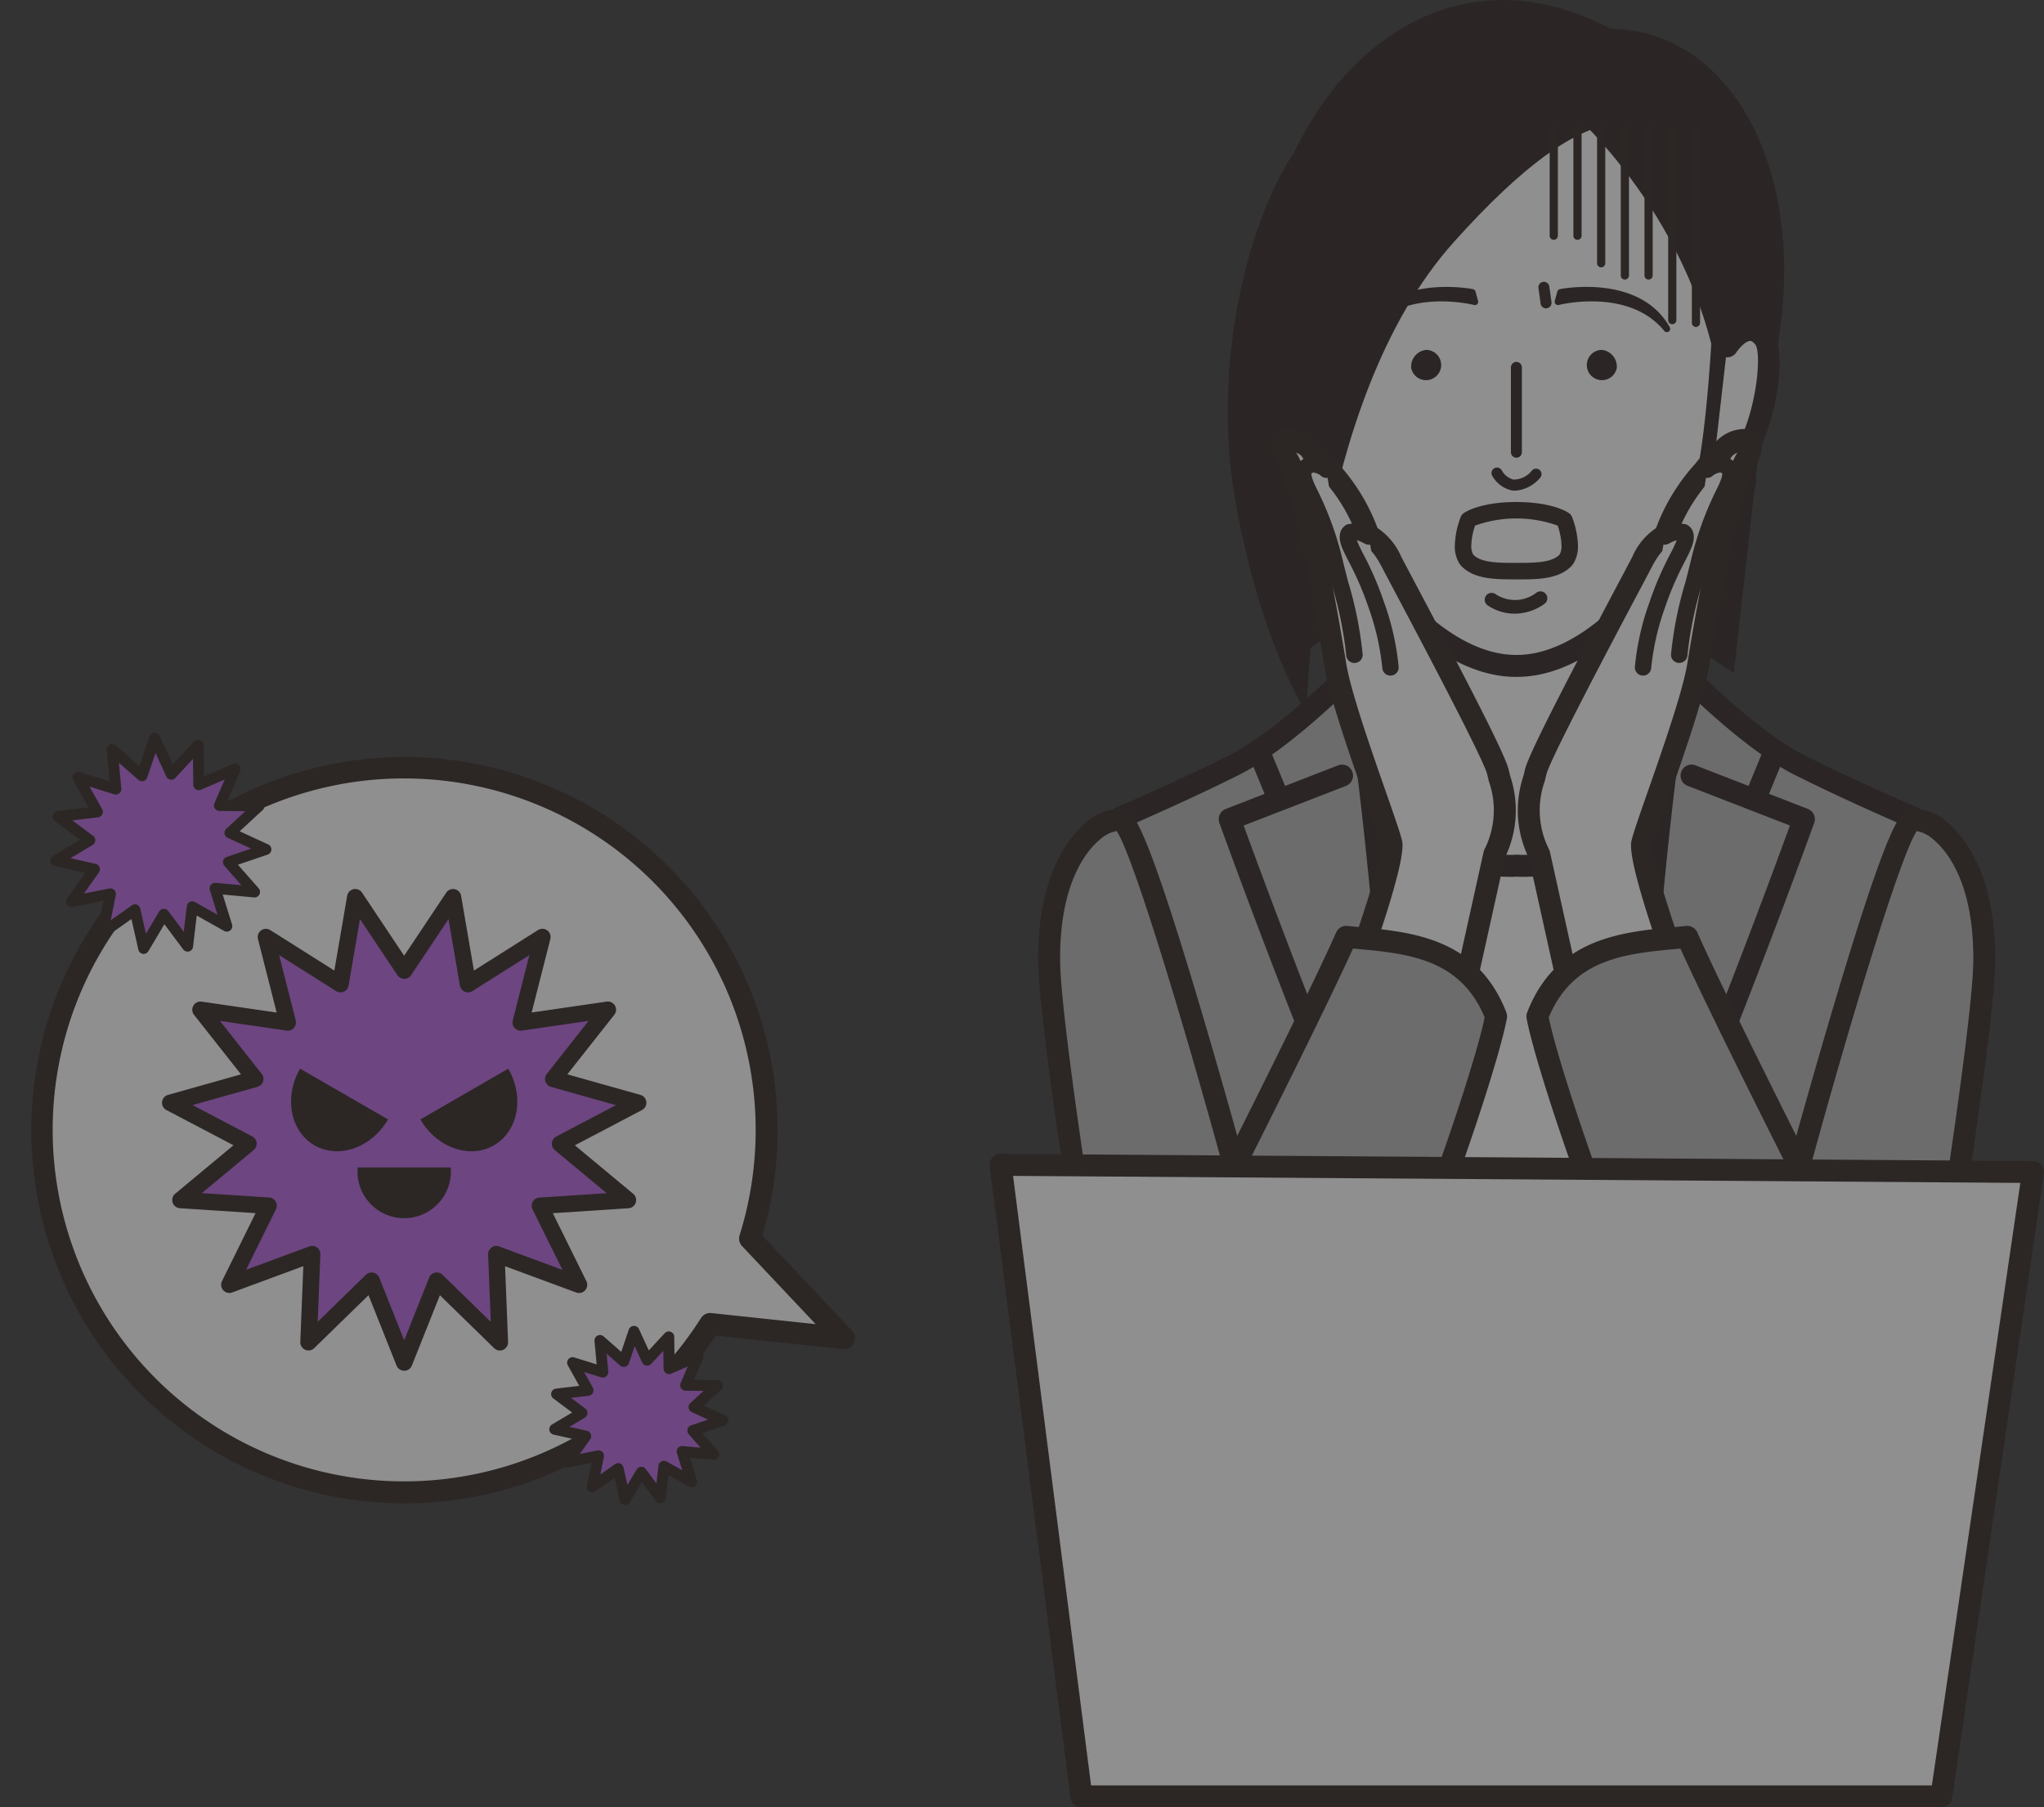 <svg xmlns="http://www.w3.org/2000/svg" xmlns:xlink="http://www.w3.org/1999/xlink" width="199.388" height="176.295" viewBox="0 0 199.388 176.295">
  <rect x="0" y="0" width="199.388" height="176.295" fill="#333333" stroke="none"/>
  <defs>
    <clipPath id="clip-path">
      <rect id="長方形_8681" data-name="長方形 8681" width="199.388" height="176.295" transform="translate(-13)" fill="none"/>
    </clipPath>
  </defs>
  <g id="グループ_167770" data-name="グループ 167770" transform="translate(13)" opacity="0.45">
    <g id="グループ_167769" data-name="グループ 167769" clip-path="url(#clip-path)">
      <path id="パス_229689" data-name="パス 229689" d="M340.942,153.107s-12.425-6.765-13.912-8.728.721-17.865.721-17.865H303.388s2.208,15.9.721,17.865-13.912,8.728-13.912,8.728,14.771,15.091,25.372,14.47c10.6.621,25.372-14.47,25.372-14.47" transform="translate(-180.511 -78.696)" fill="#fff"/>
      <path id="パス_229690" data-name="パス 229690" d="M314.445,166.9c-.215,0-.427-.005-.64-.017q-.318.017-.64.017c-10.874,0-24.895-14.194-25.5-14.811a1.07,1.07,0,0,1,.253-1.69c4.726-2.573,12.588-7.138,13.57-8.434.722-1.189.083-9.79-.928-17.07a1.071,1.071,0,0,1,1.061-1.219h24.363a1.071,1.071,0,0,1,1.061,1.219c-1.011,7.279-1.649,15.88-.919,17.082.973,1.284,8.836,5.848,13.562,8.422a1.071,1.071,0,0,1,.253,1.69c-.6.617-14.625,14.811-25.5,14.811m-.64-2.161.063,0c8.45.494,20.057-9.859,23.526-13.158-3.528-1.952-11.643-6.556-12.983-8.324-1.465-1.934-.365-12.043.348-17.44H302.851c.713,5.4,1.814,15.506.348,17.44-1.34,1.768-9.453,6.371-12.982,8.323,3.471,3.3,15.08,13.649,23.526,13.158l.063,0" transform="translate(-178.746 -76.933)" fill="#221714"/>
      <path id="パス_229691" data-name="パス 229691" d="M323.948,186.915c-4.36,4.6-5.406,13.805-17.961,13.805-.15,0-.29-.015-.436-.02s-.286.02-.436.02c-12.555,0-13.6-9.2-17.961-13.805-1.38-.178-12.192,6.255-12.9,8.358,0,0,3.408,48.7,16.671,70.43h29.261c13.263-21.731,16.671-70.43,16.671-70.43-.712-2.1-11.525-8.536-12.9-8.358" transform="translate(-170.591 -116.264)" fill="#fff"/>
      <path id="パス_229692" data-name="パス 229692" d="M318.419,265.017H289.157a1.071,1.071,0,0,1-.914-.513C275,242.8,271.558,195.589,271.418,193.59a1.067,1.067,0,0,1,.054-.418c.515-1.522,3.9-3.886,6.649-5.6,1.771-1.1,6.037-3.652,7.407-3.477a1.066,1.066,0,0,1,.64.326,25.552,25.552,0,0,1,3.162,4.518c2.642,4.4,5.373,8.953,14.022,8.953.068,0,.133,0,.2-.009l.2-.011h.078l.2.011c.065,0,.13.009.2.009,8.648,0,11.38-4.551,14.022-8.952a25.54,25.54,0,0,1,3.162-4.518,1.068,1.068,0,0,1,.64-.325c1.367-.181,5.636,2.372,7.407,3.477,2.749,1.714,6.134,4.078,6.649,5.6a1.077,1.077,0,0,1,.054.418c-.14,2-3.578,49.209-16.825,70.913a1.071,1.071,0,0,1-.914.513m-28.655-2.143h28.049C330.029,242.215,333.7,197.657,334,193.716c-1.02-1.628-9.126-6.655-11.413-7.4a28.1,28.1,0,0,0-2.5,3.728c-2.673,4.452-6,9.992-15.859,9.992-.115,0-.224-.006-.334-.013l-.1-.006-.1.006c-.11.007-.219.013-.334.013-9.861,0-13.187-5.541-15.859-9.992a28.136,28.136,0,0,0-2.5-3.728c-2.286.748-10.384,5.77-11.413,7.4.3,3.951,3.974,48.5,16.187,69.156" transform="translate(-168.828 -114.506)" fill="#221714"/>
      <path id="パス_229693" data-name="パス 229693" d="M260.54,254.88c1.134-16.382-5.667-67.737-5.667-67.737s6.026-2.584,11.072-5.121,11.648-9.343,11.648-9.343,1.615,9.481,3.057,25.967,14.879,52.473,13.918,65.155" transform="translate(-158.538 -107.411)" fill="#b2b2b3"/>
      <path id="パス_229694" data-name="パス 229694" d="M292.806,263.109c-.028,0-.055,0-.082,0a1.07,1.07,0,0,1-.987-1.149c.511-6.745-3.3-20.761-6.98-34.314-3.084-11.353-6.274-23.093-6.937-30.666-1.041-11.9-2.182-20.2-2.724-23.828-2.276,2.186-6.711,6.2-10.432,8.067-3.979,2-8.61,4.049-10.386,4.825.889,6.817,6.632,51.772,5.569,67.149a1.071,1.071,0,1,1-2.138-.148c1.113-16.087-5.593-67.01-5.661-67.522a1.071,1.071,0,0,1,.64-1.125c.06-.026,6.055-2.6,11.013-5.093,4.824-2.425,11.3-9.065,11.361-9.132a1.071,1.071,0,0,1,1.825.566c.016.1,1.639,9.714,3.068,26.054.646,7.383,3.81,19.029,6.87,30.291,3.9,14.361,7.588,27.926,7.048,35.038a1.071,1.071,0,0,1-1.067.991" transform="translate(-156.775 -105.648)" fill="#221714"/>
      <path id="パス_229695" data-name="パス 229695" d="M307.153,264.15a1.07,1.07,0,0,1-.914-.511c-10.228-16.662-25.881-60.194-26.038-60.632a1.071,1.071,0,0,1,.621-1.361l10.958-4.249a1.071,1.071,0,0,1,.775,2l-9.982,3.87c2.387,6.562,16.232,44.166,25.492,59.253a1.072,1.072,0,0,1-.912,1.632" transform="translate(-174.254 -122.741)" fill="#221714"/>
      <path id="パス_229696" data-name="パス 229696" d="M290.591,197.674a1.072,1.072,0,0,1-.991-.664l-1.491-3.62a1.071,1.071,0,0,1,1.981-.816l1.491,3.62a1.072,1.072,0,0,1-.99,1.48" transform="translate(-179.161 -119.374)" fill="#221714"/>
      <path id="パス_229697" data-name="パス 229697" d="M388.18,254.88c-1.133-16.382,5.667-67.737,5.667-67.737s-6.026-2.584-11.072-5.121-11.648-9.343-11.648-9.343-1.615,9.481-3.057,25.967S353.191,251.12,354.152,263.8" transform="translate(-220.262 -107.411)" fill="#b2b2b3"/>
      <path id="パス_229698" data-name="パス 229698" d="M352.387,263.109a1.071,1.071,0,0,1-1.067-.991c-.539-7.112,3.146-20.677,7.048-35.038,3.06-11.262,6.224-22.908,6.87-30.291,1.429-16.34,3.051-25.958,3.068-26.054a1.071,1.071,0,0,1,1.825-.566c.065.067,6.537,6.707,11.361,9.132,4.957,2.492,10.953,5.067,11.013,5.093a1.071,1.071,0,0,1,.64,1.125c-.068.513-6.774,51.435-5.661,67.522a1.071,1.071,0,1,1-2.138.148c-1.063-15.377,4.68-60.332,5.569-67.149-1.777-.776-6.407-2.825-10.386-4.825-3.722-1.871-8.157-5.881-10.433-8.067-.542,3.629-1.683,11.931-2.724,23.828-.663,7.574-3.852,19.313-6.937,30.666-3.683,13.554-7.491,27.569-6.98,34.314a1.071,1.071,0,0,1-.987,1.149c-.027,0-.055,0-.082,0" transform="translate(-218.498 -105.648)" fill="#221714"/>
      <path id="パス_229699" data-name="パス 229699" d="M417.555,197.673a1.072,1.072,0,0,1-.99-1.48l1.491-3.62a1.071,1.071,0,0,1,1.981.816l-1.491,3.62a1.072,1.072,0,0,1-.991.664" transform="translate(-259.064 -119.373)" fill="#221714"/>
      <path id="パス_229700" data-name="パス 229700" d="M360.754,264.15a1.072,1.072,0,0,1-.912-1.632c9.26-15.087,23.105-52.69,25.492-59.253l-9.981-3.87a1.071,1.071,0,0,1,.774-2l10.958,4.249a1.071,1.071,0,0,1,.621,1.361c-.157.438-15.81,43.97-26.038,60.632a1.07,1.07,0,0,1-.914.511" transform="translate(-223.733 -122.742)" fill="#221714"/>
      <path id="パス_229701" data-name="パス 229701" d="M365.306,384.2a2.124,2.124,0,1,1-2.122-2.24,2.183,2.183,0,0,1,2.122,2.24" transform="translate(-224.591 -237.59)" fill="#221714"/>
      <path id="パス_229702" data-name="パス 229702" d="M340.71,111.64s-21.894-16.663-41.313-2.428c-5.964-15.979,0-35.309,0-35.309h45.576Z" transform="translate(-184.585 -45.97)" fill="#221714"/>
      <path id="パス_229703" data-name="パス 229703" d="M338.488,43.273c-.581,1.539-7.645,17.621-22.572,17.621s-19.473-11.819-22.379-17.621C283.148,22.536,301.142-9.7,324.829,2.8c13.66.146,21.855,18.78,13.659,40.477" transform="translate(-180.716 0)" fill="#221714"/>
      <path id="パス_229704" data-name="パス 229704" d="M331.583,25.458a19.763,19.763,0,0,0-8.469-.711,18.854,18.854,0,0,0-20.567,12.648s.387,21.552,2.71,27.1,9.755,15.744,17.827,15.744h.061c8.072,0,15.5-10.2,17.827-15.744s2.71-27.1,2.71-27.1a19.926,19.926,0,0,0-12.1-11.937" transform="translate(-188.193 -15.286)" fill="#fff"/>
      <path id="パス_229705" data-name="パス 229705" d="M321.382,79.55h-.061c-8.94,0-16.664-11.264-18.815-16.4-2.374-5.674-2.777-26.607-2.793-27.5a1.077,1.077,0,0,1,.06-.375,19.92,19.92,0,0,1,21.578-13.372,19.92,19.92,0,0,1,21.578,13.372,1.078,1.078,0,0,1,.06.375c-.016.889-.418,21.822-2.792,27.5-2.151,5.138-9.875,16.4-18.815,16.4M301.859,35.81c.047,2.16.52,21.487,2.623,26.511,2.2,5.256,9.388,15.067,16.817,15.087.044,0,.075,0,.107,0,7.428-.022,14.615-9.832,16.814-15.087,2.1-5.024,2.577-24.351,2.624-26.511A18.966,18.966,0,0,0,329.5,24.72a18.76,18.76,0,0,0-8.015-.672,1.051,1.051,0,0,1-.276,0,18.765,18.765,0,0,0-8.015.672,18.965,18.965,0,0,0-11.34,11.09" transform="translate(-186.43 -13.524)" fill="#221714"/>
      <path id="パス_229706" data-name="パス 229706" d="M356.081,102.781a.536.536,0,0,1-.536-.536v-8.25a.536.536,0,1,1,1.071,0v8.25a.536.536,0,0,1-.536.536" transform="translate(-221.159 -58.134)" fill="#221714"/>
      <path id="パス_229707" data-name="パス 229707" d="M352.836,122.884a2.259,2.259,0,0,1-.346-.027,2.9,2.9,0,0,1-1.92-1.466.536.536,0,0,1,.952-.491,1.827,1.827,0,0,0,1.14.9,2.271,2.271,0,0,0,1.81-.891.536.536,0,1,1,.758.757,3.489,3.489,0,0,1-2.394,1.218" transform="translate(-218.028 -75.023)" fill="#221714"/>
      <path id="パス_229708" data-name="パス 229708" d="M378.105,92.074a1.477,1.477,0,1,1-1.446-1.78,1.639,1.639,0,0,1,1.446,1.78" transform="translate(-233.393 -56.165)" fill="#221714"/>
      <path id="パス_229709" data-name="パス 229709" d="M295.878,86.758s-1.832-2.878-3.532-.916.916,14.521,4.971,13.474" transform="translate(-181.52 -52.97)" fill="#fff"/>
      <path id="パス_229710" data-name="パス 229710" d="M295.075,98.69c-1.019,0-2.29-.534-3.509-2.5-2.168-3.5-3.475-10.847-1.776-12.809a2.7,2.7,0,0,1,2.284-1.048c1.664.123,2.834,1.889,2.962,2.09a1.071,1.071,0,0,1-1.806,1.153c-.288-.446-.906-1.078-1.315-1.106-.054,0-.22-.016-.506.314-.73.918-.054,7.152,2.063,10.412.456.7,1.142,1.5,1.831,1.324a1.071,1.071,0,1,1,.535,2.075,3.064,3.064,0,0,1-.764.1" transform="translate(-179.773 -51.208)" fill="#221714"/>
      <path id="パス_229711" data-name="パス 229711" d="M378.313,78.683c-3.654-4.47-10.624-2.646-10.624-2.646l.25-.913s7.553-1.477,10.375,3.559" transform="translate(-228.713 -46.604)" fill="#201512"/>
      <path id="パス_229712" data-name="パス 229712" d="M377.785,78.46a.32.32,0,0,1-.249-.118c-3.478-4.254-10.226-2.556-10.294-2.538a.322.322,0,0,1-.391-.4l.25-.913a.321.321,0,0,1,.248-.231c.319-.062,7.814-1.462,10.717,3.717a.322.322,0,0,1-.28.479m-10.119-3.6-.055.2a14.875,14.875,0,0,1,4.562-.168,14.832,14.832,0,0,0-4.507-.034" transform="translate(-228.184 -46.058)" fill="#221714"/>
      <path id="パス_229713" data-name="パス 229713" d="M318.125,78.683c3.653-4.47,10.624-2.646,10.624-2.646l-.25-.913s-7.553-1.477-10.375,3.559" transform="translate(-197.883 -46.604)" fill="#201512"/>
      <path id="パス_229714" data-name="パス 229714" d="M317.6,78.459a.317.317,0,0,1-.18-.056.321.321,0,0,1-.1-.423c2.9-5.18,10.4-3.78,10.717-3.718a.322.322,0,0,1,.249.231l.25.913a.321.321,0,0,1-.391.4c-.068-.018-6.816-1.716-10.295,2.539a.321.321,0,0,1-.249.118m7.31-3.669a15.348,15.348,0,0,1,2.864.273l-.055-.2a14.848,14.848,0,0,0-4.509.034,13.487,13.487,0,0,1,1.7-.105" transform="translate(-197.354 -46.058)" fill="#221714"/>
      <path id="パス_229715" data-name="パス 229715" d="M329.812,92.074a1.477,1.477,0,1,0,1.446-1.78,1.639,1.639,0,0,0-1.446,1.78" transform="translate(-205.152 -56.165)" fill="#221714"/>
      <path id="パス_229716" data-name="パス 229716" d="M370.418,24.333s12.788,10.9,14.871,27.9c0,0,2.616-15.6,1.162-18.7s-3.536-16.954-16.033-9.2" transform="translate(-230.41 -13.69)" fill="#221714"/>
      <path id="パス_229717" data-name="パス 229717" d="M322.527,25.194s-3.985-4.956-18.032,10.738-14.338,45.92-14.338,45.92-4.456-6.588-6.975-20.732,1.7-30.894,8.525-37.4c8.138-7.75,23.965-2.319,30.82,1.469" transform="translate(-175.689 -12.307)" fill="#221714"/>
      <path id="パス_229718" data-name="パス 229718" d="M409,86.758s1.831-2.878,3.532-.916-.915,14.521-4.971,13.474" transform="translate(-253.513 -52.97)" fill="#fff"/>
      <path id="パス_229719" data-name="パス 229719" d="M406.29,98.69a3.064,3.064,0,0,1-.763-.1,1.071,1.071,0,1,1,.535-2.075c.69.176,1.375-.622,1.831-1.324,2.117-3.26,2.792-9.494,2.061-10.412-.285-.328-.449-.318-.506-.313-.446.033-1.085.746-1.312,1.1a1.071,1.071,0,1,1-1.808-1.151c.128-.2,1.3-1.967,2.962-2.09a2.694,2.694,0,0,1,2.284,1.048c1.7,1.961.393,9.309-1.775,12.808-1.219,1.969-2.491,2.5-3.51,2.5" transform="translate(-251.749 -51.208)" fill="#221714"/>
      <path id="パス_229720" data-name="パス 229720" d="M408.891,120.088a2.357,2.357,0,1,1-2.357-2.357,2.357,2.357,0,0,1,2.357,2.357" transform="translate(-251.409 -73.232)" fill="#f29600"/>
      <path id="パス_229721" data-name="パス 229721" d="M405.211,121.927a3.161,3.161,0,1,1,3.161-3.161,3.164,3.164,0,0,1-3.161,3.161m0-4.714a1.554,1.554,0,1,0,1.553,1.553,1.555,1.555,0,0,0-1.553-1.553" transform="translate(-250.087 -71.91)" fill="#221714"/>
      <path id="パス_229722" data-name="パス 229722" d="M351.683,154.785a4.594,4.594,0,0,1-2.686-.843.67.67,0,0,1,.81-1.066,3.424,3.424,0,0,0,4-.144.669.669,0,1,1,.768,1.1,4.988,4.988,0,0,1-2.9.955" transform="translate(-216.923 -94.928)" fill="#231815"/>
      <path id="パス_229723" data-name="パス 229723" d="M347.072,137.091h-.045c-1.979,0-4.025,0-5.284-1.259a1.91,1.91,0,0,1-.231-.287,3.159,3.159,0,0,1-.449-1.623c0-.012,0-.04,0-.052a8.411,8.411,0,0,1,.584-2.879.8.8,0,0,1,.272-.347c.154-.112,1.608-1.093,5.151-1.1,3.547.009,5,.99,5.154,1.1a.8.8,0,0,1,.272.347,8.435,8.435,0,0,1,.584,2.878c0,.019,0,.046,0,.059a3.14,3.14,0,0,1-.432,1.593,1.957,1.957,0,0,1-.247.313c-1.259,1.259-3.3,1.259-5.284,1.259Zm-4.213-2.424a.348.348,0,0,0,.024.032c.784.784,2.492.784,4.144.784h.09c1.651,0,3.359,0,4.147-.788a.66.66,0,0,0,.038-.054,1.632,1.632,0,0,0,.171-.764s0-.022,0-.026a6.4,6.4,0,0,0-.374-2.005,11.965,11.965,0,0,0-8.054,0,6.4,6.4,0,0,0-.374,2v.045a1.583,1.583,0,0,0,.189.773h0" transform="translate(-212.151 -80.578)" fill="#231815"/>
      <path id="パス_229724" data-name="パス 229724" d="M363.391,75.355a.535.535,0,0,1-.53-.461l-.209-1.5a.536.536,0,1,1,1.061-.148l.209,1.5a.535.535,0,0,1-.456.6.5.5,0,0,1-.075.005" transform="translate(-225.577 -45.276)" fill="#231815"/>
      <path id="パス_229725" data-name="パス 229725" d="M365.945,43.466a.4.4,0,0,1-.4-.4V32.672a.4.4,0,1,1,.8,0V43.064a.4.4,0,0,1-.4.4" transform="translate(-227.378 -20.073)" fill="#231815"/>
      <path id="パス_229726" data-name="パス 229726" d="M372.063,43.466a.4.4,0,0,1-.4-.4V32.672a.4.4,0,0,1,.8,0V43.064a.4.4,0,0,1-.4.4" transform="translate(-231.183 -20.073)" fill="#231815"/>
      <path id="パス_229727" data-name="パス 229727" d="M378.179,46.152a.4.4,0,0,1-.4-.4V32.672a.4.4,0,1,1,.8,0V45.75a.4.4,0,0,1-.4.4" transform="translate(-234.988 -20.073)" fill="#231815"/>
      <path id="パス_229728" data-name="パス 229728" d="M384.295,47.341a.4.4,0,0,1-.4-.4V32.672a.4.4,0,1,1,.8,0V46.939a.4.4,0,0,1-.4.4" transform="translate(-238.792 -20.073)" fill="#231815"/>
      <path id="パス_229729" data-name="パス 229729" d="M390.411,47.341a.4.4,0,0,1-.4-.4V32.672a.4.4,0,0,1,.8,0V46.939a.4.4,0,0,1-.4.4" transform="translate(-242.596 -20.073)" fill="#231815"/>
      <path id="パス_229730" data-name="パス 229730" d="M396.528,51.7a.4.4,0,0,1-.4-.4V32.672a.4.4,0,0,1,.8,0V51.3a.4.4,0,0,1-.4.4" transform="translate(-246.401 -20.073)" fill="#231815"/>
      <path id="パス_229731" data-name="パス 229731" d="M402.645,51.966a.4.4,0,0,1-.4-.4V32.673a.4.4,0,1,1,.8,0V51.564a.4.4,0,0,1-.4.4" transform="translate(-250.206 -20.073)" fill="#231815"/>
      <path id="パス_229732" data-name="パス 229732" d="M373.428,122.945s-.969.088-2.2,2.466-9.952,18.583-10.392,20.52-1.409,4.58.352,8.015L365.7,174.3l10.3-5.549s-5.218-13.921-4.778-15.859,4.756-13.034,5.46-17.35,2.907-17.086,4.668-20.08-1.761-1.849-2.29-.881-3.787,2.994-5.637,8.367" transform="translate(-224.035 -70.619)" fill="#fff"/>
      <path id="パス_229733" data-name="パス 229733" d="M363.929,173.606a1.073,1.073,0,0,1-1.046-.839l-4.484-20.22a10.547,10.547,0,0,1-.533-7.982c.054-.219.106-.43.152-.633.327-1.436,3.915-8.372,9.2-18.344.606-1.144,1.064-2.008,1.284-2.431a6.379,6.379,0,0,1,2.306-2.786,19.323,19.323,0,0,1,4.826-7.295,7.514,7.514,0,0,0,.717-.773,3.862,3.862,0,0,1,2.979-1.6,1.744,1.744,0,0,1,1.588.812c.593,1.02-.165,2.308-.414,2.731-1.343,2.283-3.222,11.678-4.534,19.71-.472,2.89-2.47,8.6-3.929,12.778-.753,2.154-1.4,4.014-1.545,4.637-.162,1.191,2.28,8.692,4.737,15.245a1.072,1.072,0,0,1-.5,1.32l-10.3,5.548a1.067,1.067,0,0,1-.508.128m7.953-51.375c-.1.049-.687.39-1.475,1.911-.221.427-.682,1.3-1.293,2.449-2.373,4.475-8.676,16.363-9.006,17.816-.049.215-.1.44-.162.672a8.461,8.461,0,0,0,.423,6.616,1.082,1.082,0,0,1,.093.257l4.207,18.968,8.235-4.434c-1.724-4.65-4.925-13.693-4.493-15.6.168-.741.773-2.472,1.611-4.869,1.433-4.1,3.395-9.712,3.836-12.417.835-5.114,2.975-17.344,4.8-20.451q.044-.074.08-.139a1.53,1.53,0,0,0-.521.341,6.231,6.231,0,0,1-1.064,1.233,17.086,17.086,0,0,0-4.484,6.944,1.072,1.072,0,0,1-.789.7m-.125.019h0m0,0h0m0,0h0m-.1-1.066h0Z" transform="translate(-222.265 -68.857)" fill="#231815"/>
      <path id="パス_229734" data-name="パス 229734" d="M391.77,137.62s1.849-1.057,2.026-.088-1.409,2.73-2.73,6.693a25.05,25.05,0,0,0-1.409,6.165" transform="translate(-242.377 -85.294)" fill="#fff"/>
      <path id="パス_229735" data-name="パス 229735" d="M388.334,149.875H388.3a.8.8,0,0,1-.769-.834,25.649,25.649,0,0,1,1.45-6.387,31.3,31.3,0,0,1,1.991-4.617,14.3,14.3,0,0,0,.646-1.37,4.089,4.089,0,0,0-.773.334.8.8,0,0,1-.8-1.4,3.151,3.151,0,0,1,2.511-.471,1.244,1.244,0,0,1,.7.937c.135.746-.26,1.522-.86,2.7a29.936,29.936,0,0,0-1.9,4.395,24.838,24.838,0,0,0-1.368,5.945.8.8,0,0,1-.8.769" transform="translate(-241.054 -83.976)" fill="#231815"/>
      <path id="パス_229736" data-name="パス 229736" d="M401.707,120.322s.969-.793,1.673-.44.881.881,0,2.642a31.486,31.486,0,0,0-2.554,7.134c-.881,3.523-1.849,6.958-1.849,8.719" transform="translate(-248.175 -74.513)" fill="#fff"/>
      <path id="パス_229737" data-name="パス 229737" d="M397.654,137.857a.8.8,0,0,1-.8-.8,36.74,36.74,0,0,1,1.425-7.144c.148-.582.3-1.175.449-1.77a32.3,32.3,0,0,1,2.615-7.3c.568-1.135.518-1.437.507-1.476a.847.847,0,0,0-.148-.088,1.37,1.37,0,0,0-.808.346.8.8,0,0,1-1.014-1.247,2.6,2.6,0,0,1,2.542-.537,1.689,1.689,0,0,1,1.037,1.467,4.689,4.689,0,0,1-.678,2.253,30.858,30.858,0,0,0-2.493,6.969c-.149.6-.3,1.193-.451,1.778a37.414,37.414,0,0,0-1.375,6.746.8.8,0,0,1-.8.8" transform="translate(-246.852 -73.191)" fill="#231815"/>
      <path id="パス_229738" data-name="パス 229738" d="M398.965,211.661c1.937-.44,7.155,3.127,7.024,13.827-.089,7.222-6.253,45.973-7.486,49.672s-8.234,6.825-14.972,3.523-19.9-41.041-21.137-47.911c2.774-7.134,9.335-7.222,14.62-7.75,2.642,5.989,10.921,22.37,10.921,22.37s9.094-33.291,11.031-33.731" transform="translate(-225.418 -131.637)" fill="#b2b2b3"/>
      <path id="パス_229739" data-name="パス 229739" d="M387.7,279.39a14.574,14.574,0,0,1-6.407-1.51c-3.2-1.567-7.622-9.366-13.155-23.181-4.258-10.63-7.931-21.972-8.564-25.5a1.071,1.071,0,0,1,.056-.578c2.82-7.251,9.235-7.844,14.39-8.322.379-.036.754-.07,1.122-.107a1.07,1.07,0,0,1,1.087.633c1.984,4.5,7.234,15.025,9.649,19.839.876-3.139,2.421-8.6,4.054-14.045,5.21-17.355,6.177-17.574,7.03-17.768a4.47,4.47,0,0,1,3.6,1.206c1.458,1.179,4.838,4.872,4.729,13.679-.092,7.463-6.379,46.512-7.541,50a8.308,8.308,0,0,1-4.908,4.635,13.3,13.3,0,0,1-5.146,1.021m-25.961-50.275c.756,3.738,4.293,14.563,8.388,24.787,5.03,12.558,9.557,20.8,12.11,22.054a11.853,11.853,0,0,0,9.781.437,6.313,6.313,0,0,0,3.7-3.337c1.145-3.434,7.34-41.971,7.431-49.346.1-7.869-2.719-11-3.934-11.986a3.228,3.228,0,0,0-1.579-.787c-1.535,2.216-6.457,18.4-10.437,32.972a1.071,1.071,0,0,1-1.99.2c-.08-.158-7.718-15.28-10.629-21.713l-.367.034c-4.96.459-10.086.934-12.478,6.684" transform="translate(-223.656 -129.872)" fill="#231815"/>
      <path id="パス_229740" data-name="パス 229740" d="M435.688,321.448a.8.8,0,0,1-.794-.685c-1.955-13.054-6.872-20.605-6.921-20.68a.8.8,0,1,1,1.341-.887c.209.317,5.163,7.927,7.17,21.329a.8.8,0,0,1-.676.914.859.859,0,0,1-.12.009" transform="translate(-266.128 -185.884)" fill="#231815"/>
      <path id="パス_229741" data-name="パス 229741" d="M305.03,122.945s.969.088,2.2,2.466,9.952,18.583,10.392,20.52,1.409,4.58-.352,8.015L312.758,174.3l-10.3-5.549s5.218-13.921,4.778-15.859-4.756-13.034-5.46-17.35-2.907-17.086-4.668-20.08,1.761-1.849,2.29-.881,3.787,2.994,5.637,8.367" transform="translate(-184.502 -70.619)" fill="#fff"/>
      <path id="パス_229742" data-name="パス 229742" d="M311,173.605a1.069,1.069,0,0,1-.508-.128l-10.3-5.549a1.071,1.071,0,0,1-.5-1.32c2.456-6.554,4.9-14.054,4.733-15.262-.138-.607-.788-2.467-1.541-4.62-1.459-4.173-3.457-9.888-3.929-12.778-1.311-8.032-3.191-17.427-4.534-19.71-.249-.423-1.006-1.711-.413-2.731a1.737,1.737,0,0,1,1.588-.811,3.862,3.862,0,0,1,2.98,1.606,7.515,7.515,0,0,0,.716.771,19.323,19.323,0,0,1,4.827,7.294,6.383,6.383,0,0,1,2.306,2.786c.22.424.678,1.288,1.284,2.432,5.287,9.973,8.875,16.909,9.2,18.344.046.2.1.414.153.633a10.551,10.551,0,0,1-.533,7.982l-4.485,20.22a1.073,1.073,0,0,1-1.046.839m-8.975-7.121,8.235,4.434,4.207-18.968a1.056,1.056,0,0,1,.093-.257,8.464,8.464,0,0,0,.423-6.616c-.058-.233-.113-.457-.162-.673-.33-1.452-6.633-13.34-9.005-17.816-.611-1.152-1.072-2.022-1.293-2.449-.788-1.521-1.375-1.862-1.475-1.911a1.072,1.072,0,0,1-.789-.7,17.085,17.085,0,0,0-4.484-6.944,6.237,6.237,0,0,1-1.08-1.258,1.527,1.527,0,0,0-.507-.319c.025.045.052.093.082.143,1.827,3.106,3.966,15.337,4.8,20.451.441,2.7,2.4,8.318,3.836,12.417.838,2.4,1.443,4.128,1.611,4.868.433,1.9-2.768,10.946-4.492,15.6m1.147-44.236h0m0,0h0m0,0h0" transform="translate(-182.742 -68.857)" fill="#231815"/>
      <path id="パス_229743" data-name="パス 229743" d="M315.523,137.62s-1.849-1.057-2.026-.088,1.409,2.73,2.73,6.693a25.051,25.051,0,0,1,1.409,6.165" transform="translate(-194.996 -85.294)" fill="#fff"/>
      <path id="パス_229744" data-name="パス 229744" d="M316.313,149.875a.8.8,0,0,1-.8-.771,24.852,24.852,0,0,0-1.368-5.943,29.919,29.919,0,0,0-1.9-4.395c-.6-1.174-1-1.95-.86-2.7a1.244,1.244,0,0,1,.7-.936,3.152,3.152,0,0,1,2.511.471.8.8,0,0,1-.8,1.4,4.119,4.119,0,0,0-.773-.334,14.23,14.23,0,0,0,.646,1.37,31.256,31.256,0,0,1,1.992,4.617,25.654,25.654,0,0,1,1.449,6.387.8.8,0,0,1-.771.835h-.033" transform="translate(-193.673 -83.976)" fill="#231815"/>
      <path id="パス_229745" data-name="パス 229745" d="M304.192,120.322s-.969-.793-1.673-.44-.881.881,0,2.642a31.48,31.48,0,0,1,2.554,7.134c.881,3.523,1.849,6.958,1.849,8.719" transform="translate(-187.804 -74.513)" fill="#fff"/>
      <path id="パス_229746" data-name="パス 229746" d="M305.595,137.858a.8.8,0,0,1-.8-.8,37.416,37.416,0,0,0-1.375-6.746c-.149-.585-.3-1.18-.451-1.778a30.856,30.856,0,0,0-2.493-6.969c-.495-.99-1.416-2.832.359-3.72a2.6,2.6,0,0,1,2.542.537.8.8,0,0,1-1.015,1.246,1.359,1.359,0,0,0-.807-.346.527.527,0,0,0-.154.1c0,.016-.066.306.513,1.465a32.292,32.292,0,0,1,2.615,7.3c.149.595.3,1.188.449,1.77a36.741,36.741,0,0,1,1.425,7.144.8.8,0,0,1-.8.8" transform="translate(-186.477 -73.191)" fill="#231815"/>
      <path id="パス_229747" data-name="パス 229747" d="M243.413,211.661c-1.938-.44-7.156,3.127-7.024,13.827.09,7.222,6.254,45.973,7.486,49.672s8.235,6.825,14.972,3.523,19.9-41.041,21.137-47.911c-2.774-7.134-9.336-7.222-14.62-7.75-2.642,5.989-10.921,22.37-10.921,22.37s-9.093-33.291-11.03-33.731" transform="translate(-147.039 -131.637)" fill="#b2b2b3"/>
      <path id="パス_229748" data-name="パス 229748" d="M251.149,279.39A13.3,13.3,0,0,1,246,278.37a8.309,8.309,0,0,1-4.908-4.635c-1.162-3.485-7.449-42.535-7.541-50-.108-8.807,3.272-12.5,4.73-13.678a4.472,4.472,0,0,1,3.6-1.207c.853.194,1.82.414,7.03,17.767,1.634,5.442,3.179,10.906,4.055,14.045,2.416-4.814,7.665-15.343,9.649-19.839a1.071,1.071,0,0,1,1.087-.633q.552.055,1.122.106c5.155.477,11.57,1.071,14.39,8.322a1.068,1.068,0,0,1,.056.578c-.634,3.53-4.307,14.872-8.564,25.5-5.534,13.815-9.96,21.615-13.156,23.181a14.575,14.575,0,0,1-6.407,1.51m-9.939-68.453a3.219,3.219,0,0,0-1.579.787c-1.215.982-4.031,4.117-3.934,11.986.091,7.374,6.287,45.912,7.431,49.346a6.314,6.314,0,0,0,3.7,3.337,11.852,11.852,0,0,0,9.781-.437c2.553-1.251,7.08-9.5,12.11-22.054,4.095-10.225,7.632-21.049,8.388-24.787-2.391-5.75-7.518-6.224-12.477-6.684l-.367-.034c-2.91,6.433-10.548,21.555-10.628,21.713a1.072,1.072,0,0,1-1.99-.2c-3.98-14.57-8.9-30.756-10.437-32.972m.2,0h0Z" transform="translate(-145.276 -129.872)" fill="#231815"/>
      <path id="パス_229749" data-name="パス 229749" d="M264.2,321.448a.851.851,0,0,1-.12-.009.8.8,0,0,1-.676-.914c2.007-13.4,6.96-21.012,7.17-21.329a.8.8,0,0,1,1.341.886c-.05.075-4.971,7.657-6.921,20.68a.8.8,0,0,1-.794.685" transform="translate(-163.838 -185.884)" fill="#231815"/>
      <path id="パス_229750" data-name="パス 229750" d="M81.1,253.724,71.931,244a35.433,35.433,0,1,0-3.884,8.335Z" transform="translate(-11.763 -123.191)" fill="#fff"/>
      <path id="パス_229751" data-name="パス 229751" d="M36.428,268.07a36.4,36.4,0,1,1,34.945-26.115l8.741,9.271a1.071,1.071,0,0,1-.893,1.8l-12.4-1.319a36.274,36.274,0,0,1-30.4,16.363m0-70.714A34.285,34.285,0,1,0,65.379,250a1.07,1.07,0,0,1,1.018-.491l10.172,1.082-7.181-7.616a1.072,1.072,0,0,1-.243-1.056,34.306,34.306,0,0,0-32.717-44.56" transform="translate(-10 -121.429)" fill="#231815"/>
      <path id="パス_229752" data-name="パス 229752" d="M14.863,194.165,16.1,190.5l1.617,3.512,2.624-2.841.049,3.867,3.552-1.528-1.528,3.552,3.867.049-2.841,2.624,3.512,1.617L23.293,202.6l2.551,2.906-3.85-.356,1.148,3.692-3.373-1.891-.453,3.84L17,207.688l-1.976,3.324-.852-3.772-3.157,2.233.756-3.792-3.792.756,2.233-3.157-3.772-.852,3.324-1.976-3.1-2.312,3.84-.453L8.62,194.316l3.692,1.148-.355-3.85Z" transform="translate(-14.01 -118.498)" fill="#b45cde"/>
      <path id="パス_229753" data-name="パス 229753" d="M14.147,210.667a.488.488,0,0,1-.084-.007.534.534,0,0,1-.438-.411l-.675-2.989-2.5,1.77a.536.536,0,0,1-.835-.542l.6-3-3,.6a.536.536,0,0,1-.542-.835l1.77-2.5-2.989-.675a.535.535,0,0,1-.156-.983l2.634-1.566L5.469,197.69a.536.536,0,0,1,.258-.961l3.043-.359-1.5-2.673a.535.535,0,0,1,.626-.773l2.926.91-.282-3.051a.536.536,0,0,1,.887-.452l2.3,2.021.983-2.9a.536.536,0,0,1,.994-.052l1.282,2.783,2.079-2.251a.536.536,0,0,1,.929.356l.039,3.064,2.815-1.211a.536.536,0,0,1,.7.7l-1.211,2.815,3.064.039a.536.536,0,0,1,.356.929l-2.251,2.079,2.783,1.282a.536.536,0,0,1-.052.994l-2.9.984,2.022,2.3a.536.536,0,0,1,.074.6.529.529,0,0,1-.527.29l-3.051-.282.91,2.926a.536.536,0,0,1-.774.626l-2.673-1.5-.359,3.043a.536.536,0,0,1-.962.258l-1.832-2.456-1.566,2.634a.535.535,0,0,1-.46.262m-.852-4.843a.535.535,0,0,1,.522.418l.556,2.461,1.289-2.168a.536.536,0,0,1,.89-.046l1.508,2.021.3-2.5a.536.536,0,0,1,.794-.4l2.2,1.233-.749-2.408a.537.537,0,0,1,.1-.5.531.531,0,0,1,.466-.2l2.512.232-1.664-1.9a.536.536,0,0,1,.231-.861l2.388-.81-2.291-1.055a.536.536,0,0,1-.139-.88l1.853-1.711-2.522-.032a.536.536,0,0,1-.485-.747l1-2.317-2.317,1a.535.535,0,0,1-.747-.485l-.032-2.522L17.233,193.5a.536.536,0,0,1-.88-.139L15.3,191.067l-.81,2.389a.536.536,0,0,1-.861.231l-1.9-1.664.232,2.512a.536.536,0,0,1-.692.561l-2.408-.749,1.233,2.2a.536.536,0,0,1-.4.794l-2.505.3,2.022,1.508a.536.536,0,0,1-.046.89l-2.168,1.289,2.46.556a.535.535,0,0,1,.32.832l-1.457,2.059,2.473-.493a.536.536,0,0,1,.63.63l-.493,2.473,2.059-1.457a.536.536,0,0,1,.309-.1" transform="translate(-13.128 -117.617)" fill="#231815"/>
      <path id="パス_229754" data-name="パス 229754" d="M141.965,346.516l.993-2.93,1.294,2.81,2.1-2.273.039,3.093,2.842-1.222-1.222,2.842,3.093.039-2.272,2.1,2.81,1.294-2.93.993,2.041,2.325-3.081-.285.919,2.954-2.7-1.513-.362,3.073-1.85-2.48-1.58,2.659-.681-3.017-2.526,1.786.605-3.034-3.034.605,1.787-2.526-3.017-.681,2.659-1.581-2.48-1.849,3.072-.362-1.513-2.7,2.954.919-.285-3.08Z" transform="translate(-94.118 -213.72)" fill="#b45cde"/>
      <path id="パス_229755" data-name="パス 229755" d="M141.216,359.646a.48.48,0,0,1-.084-.006.536.536,0,0,1-.439-.411l-.5-2.235-1.87,1.323a.536.536,0,0,1-.835-.542l.448-2.246-2.247.448a.536.536,0,0,1-.542-.835l1.323-1.87-2.235-.5a.536.536,0,0,1-.156-.983l1.97-1.171-1.837-1.37a.536.536,0,0,1,.258-.961l2.275-.268-1.12-2a.536.536,0,0,1,.626-.774l2.188.68-.211-2.281a.536.536,0,0,1,.887-.452l1.722,1.511.735-2.17a.535.535,0,0,1,.479-.363.529.529,0,0,1,.515.311l.958,2.081,1.554-1.683a.536.536,0,0,1,.929.357l.029,2.291,2.1-.905a.536.536,0,0,1,.7.7l-.905,2.1,2.291.029a.536.536,0,0,1,.356.929L148.9,349.94l2.081.958a.536.536,0,0,1-.052.994l-2.169.735,1.511,1.722a.535.535,0,0,1-.452.886l-2.281-.211.68,2.187a.536.536,0,0,1-.773.626l-2-1.12-.268,2.275a.536.536,0,0,1-.962.257l-1.369-1.836-1.171,1.969a.535.535,0,0,1-.46.262m-.681-4.089a.535.535,0,0,1,.522.417l.386,1.706.894-1.5a.535.535,0,0,1,.432-.262.522.522,0,0,1,.457.215l1.045,1.4.2-1.737a.536.536,0,0,1,.794-.4l1.525.855-.519-1.67a.536.536,0,0,1,.561-.692l1.742.161-1.154-1.315a.536.536,0,0,1,.231-.861l1.656-.561-1.588-.732a.535.535,0,0,1-.139-.88l1.285-1.187-1.749-.022a.536.536,0,0,1-.485-.748l.691-1.606-1.607.691a.536.536,0,0,1-.747-.485l-.022-1.749-1.186,1.285a.536.536,0,0,1-.88-.139l-.731-1.589-.561,1.656a.536.536,0,0,1-.861.231l-1.315-1.154.161,1.741a.536.536,0,0,1-.692.561l-1.67-.519.855,1.525a.536.536,0,0,1-.4.794l-1.737.2,1.4,1.046a.536.536,0,0,1-.047.89l-1.5.894,1.706.385a.536.536,0,0,1,.319.832l-1.01,1.428,1.715-.342a.536.536,0,0,1,.63.63l-.342,1.715,1.428-1.01a.533.533,0,0,1,.309-.1" transform="translate(-93.236 -212.838)" fill="#231815"/>
      <path id="パス_229756" data-name="パス 229756" d="M58.836,238.712l4.769-7.145,1.451,8.467,7.263-4.587L70.2,243.772l8.5-1.237-5.321,6.744,8.269,2.328-7.6,4,6.607,5.49-8.572.558,3.8,7.7-8.058-2.977.341,8.583-6.15-6-3.179,7.98-3.18-7.98-6.15,6,.341-8.583-8.058,2.977,3.8-7.7-8.572-.558,6.607-5.49-7.6-4,8.269-2.328-5.321-6.744,8.5,1.237-2.119-8.325,7.263,4.587,1.451-8.467Z" transform="translate(-32.408 -144.041)" fill="#b45cde"/>
      <path id="パス_229757" data-name="パス 229757" d="M57.513,276.423a.8.8,0,0,1-.746-.506l-2.734-6.862-5.289,5.157a.8.8,0,0,1-1.364-.608l.293-7.38-6.929,2.56a.8.8,0,0,1-1-1.109l3.27-6.623-7.371-.48a.8.8,0,0,1-.462-1.42l5.681-4.721L34.327,251a.8.8,0,0,1,.156-1.485l7.11-2-4.575-5.8a.8.8,0,0,1,.746-1.293l7.309,1.063-1.822-7.158a.8.8,0,0,1,1.208-.878L50.7,237.39l1.248-7.28a.8.8,0,0,1,1.46-.311l4.1,6.144,4.1-6.144a.8.8,0,0,1,1.46.311l1.247,7.28,6.245-3.945a.8.8,0,0,1,1.208.878l-1.822,7.158,7.31-1.063a.8.8,0,0,1,.746,1.293l-4.576,5.8,7.11,2A.8.8,0,0,1,80.7,251l-6.538,3.436,5.681,4.721a.8.8,0,0,1-.461,1.42l-7.37.48,3.27,6.623a.8.8,0,0,1-1,1.109l-6.929-2.56.294,7.381a.8.8,0,0,1-1.364.607l-5.288-5.157-2.734,6.862a.8.8,0,0,1-.746.506m-3.18-9.587a.812.812,0,0,1,.167.018.8.8,0,0,1,.579.488l2.433,6.107,2.433-6.107a.8.8,0,0,1,1.308-.278l4.706,4.589-.261-6.568a.8.8,0,0,1,1.081-.785l6.166,2.278-2.91-5.893a.8.8,0,0,1,.668-1.158l6.559-.427-5.056-4.2a.8.8,0,0,1,.14-1.329l5.819-3.057-6.328-1.781a.8.8,0,0,1-.413-1.272L75.5,242.3l-6.5.946a.8.8,0,0,1-.895-.993l1.621-6.37-5.558,3.51a.8.8,0,0,1-1.221-.544l-1.11-6.479-3.649,5.467a.8.8,0,0,1-1.337,0L53.2,232.369l-1.11,6.479a.8.8,0,0,1-1.221.544l-5.558-3.51,1.621,6.37a.8.8,0,0,1-.181.736.8.8,0,0,1-.713.257l-6.5-.946,4.072,5.16a.8.8,0,0,1-.413,1.272l-6.327,1.781,5.819,3.057a.8.8,0,0,1,.14,1.329l-5.056,4.2,6.559.427a.8.8,0,0,1,.668,1.158l-2.91,5.893,6.166-2.278a.8.8,0,0,1,1.081.786l-.262,6.568,4.707-4.589a.8.8,0,0,1,.561-.228" transform="translate(-31.085 -142.719)" fill="#231815"/>
      <path id="パス_229758" data-name="パス 229758" d="M100.555,280.739c1.595,2.762,4.807,3.893,7.174,2.526s2.994-4.714,1.4-7.476Z" transform="translate(-72.548 -171.548)" fill="#231815"/>
      <path id="パス_229759" data-name="パス 229759" d="M76.639,280.739c-1.6,2.762-4.807,3.893-7.175,2.526s-2.994-4.714-1.4-7.476Z" transform="translate(-51.79 -171.548)" fill="#231815"/>
      <path id="パス_229760" data-name="パス 229760" d="M84.373,301.274a4.555,4.555,0,1,0,9.075,0Z" transform="translate(-62.482 -187.401)" fill="#231815"/>
      <path id="パス_229761" data-name="パス 229761" d="M315.606,362.205H231.717l-7.882-61.6,100.713.7Z" transform="translate(-139.232 -186.982)" fill="#fff"/>
      <path id="パス_229762" data-name="パス 229762" d="M313.844,361.513H229.955a1.072,1.072,0,0,1-1.063-.936l-7.882-61.6a1.071,1.071,0,0,1,.261-.846,1.092,1.092,0,0,1,.809-.361l100.713.7a1.071,1.071,0,0,1,1.053,1.227L314.9,360.6a1.072,1.072,0,0,1-1.06.916M230.9,359.37h82.02l8.628-58.77-98.256-.683Z" transform="translate(-137.469 -185.219)" fill="#231815"/>
    </g>
  </g>
</svg>
